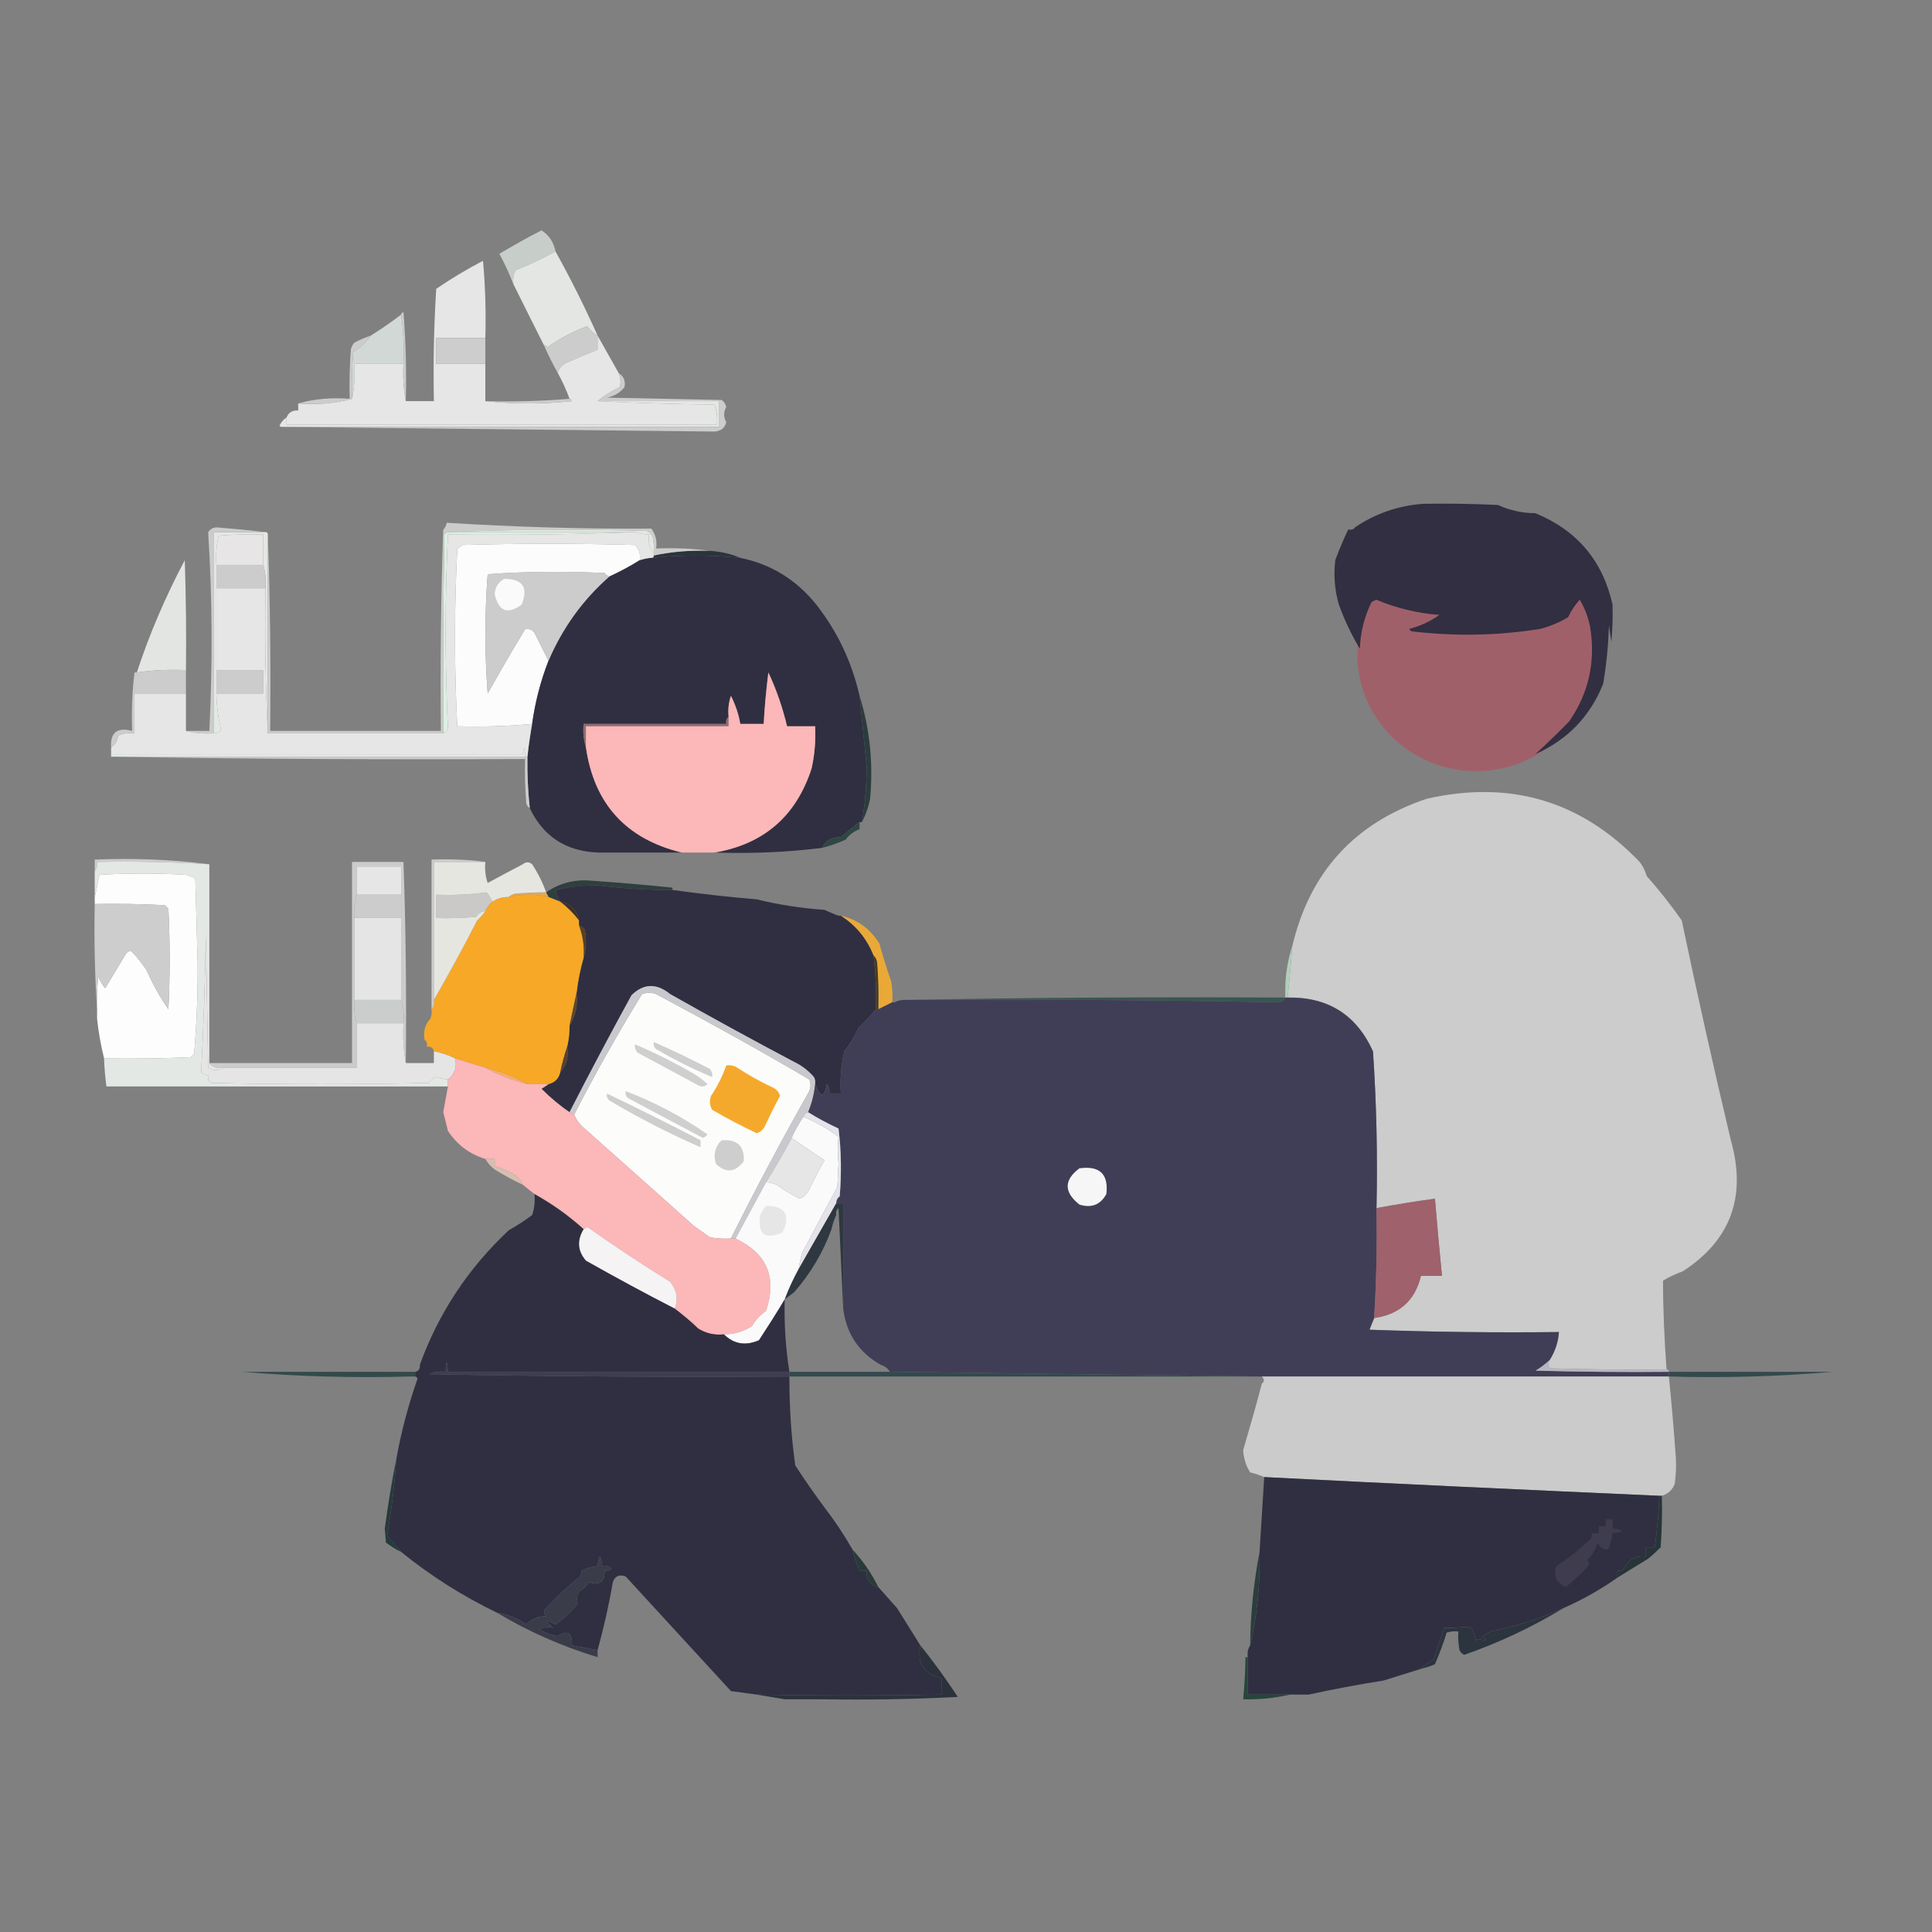 <?xml version="1.0" encoding="UTF-8"?> <svg xmlns="http://www.w3.org/2000/svg" version="1.1" viewBox="0 0 826 826"><rect x="0" y="0" width="826" height="826" fill="#808080" stroke="none"/><defs><style> .cls-1 { fill: #59412c; } .cls-1, .cls-2, .cls-3, .cls-4, .cls-5, .cls-6, .cls-7, .cls-8, .cls-9, .cls-10, .cls-11, .cls-12, .cls-13, .cls-14, .cls-15, .cls-16, .cls-17, .cls-18, .cls-19, .cls-20, .cls-21, .cls-22, .cls-23, .cls-24, .cls-25, .cls-26, .cls-27, .cls-28, .cls-29, .cls-30, .cls-31, .cls-32, .cls-33, .cls-34, .cls-35, .cls-36, .cls-37, .cls-38, .cls-39, .cls-40, .cls-41, .cls-42, .cls-43, .cls-44, .cls-45, .cls-46, .cls-47, .cls-48, .cls-49, .cls-50, .cls-51, .cls-52, .cls-53, .cls-54, .cls-55, .cls-56, .cls-57, .cls-58, .cls-59, .cls-60, .cls-61, .cls-62, .cls-63, .cls-64, .cls-65, .cls-66, .cls-67, .cls-68, .cls-69, .cls-70, .cls-71, .cls-72 { fill-rule: evenodd; } .cls-2 { fill: #d6beb1; } .cls-3 { fill: #cccdcc; } .cls-4 { fill: #2f3840; } .cls-5 { fill: #f5f3f4; } .cls-6 { fill: #f5a92c; } .cls-7 { fill: #f7f6f7; } .cls-8 { fill: #2c343e; } .cls-9 { fill: #eaa937; } .cls-10 { fill: #2b3c3c; } .cls-11 { fill: #403e56; } .cls-12 { fill: #493b1f; } .cls-13 { fill: #d2d8d5; } .cls-14 { fill: #f8ae69; } .cls-15 { fill: #3f3d52; } .cls-16 { fill: #fcfcfc; } .cls-17 { fill: #e0a85b; } .cls-18 { fill: #2c323c; } .cls-19 { fill: #e6e5e6; } .cls-20 { fill: #cbcccc; } .cls-21 { fill: #312f41; } .cls-22 { fill: #cbcccb; } .cls-23 { fill: #fcb7b8; } .cls-24 { fill: #e3e6e3; } .cls-25 { fill: #ccc; } .cls-26 { fill: #27443d; } .cls-27 { fill: #3e3c4d; } .cls-28 { fill: #253b3a; } .cls-29 { fill: #c7cec9; } .cls-30 { fill: #2c393d; } .cls-31 { fill: #e6e6e1; } .cls-32 { fill: #cac9c8; } .cls-33 { fill: #cececf; } .cls-34 { fill: #e5e5e5; } .cls-35 { fill: #e3e5e3; } .cls-36 { fill: #e6e6e6; } .cls-37 { fill: #2c3d3d; } .cls-38 { fill: #8e6c74; } .cls-39 { fill: #e3e3e9; } .cls-40 { fill: #c9c9cd; } .cls-41 { fill: #e5e6e5; } .cls-42 { fill: #cbcbcb; } .cls-43 { fill: #cdcdcd; } .cls-44 { fill: #33494b; } .cls-45 { fill: #2e3f3e; } .cls-46 { fill: #fdfdfd; } .cls-47 { fill: #cecece; } .cls-48 { fill: #3f3022; } .cls-49 { fill: #564222; } .cls-50 { fill: #cfcfcf; } .cls-51 { fill: #dcefe3; } .cls-52 { fill: #e7e5e5; } .cls-53 { fill: #3a3c4a; } .cls-73 { fill: #a0606a; } .cls-54 { fill: #5f4729; } .cls-55 { fill: #b0cfb9; } .cls-56 { fill: #e4e8e5; } .cls-57 { fill: #fbfafa; } .cls-58 { fill: #e3e8e3; } .cls-59 { fill: #fafafa; } .cls-60 { fill: #32494d; } .cls-61 { fill: #cfcecf; } .cls-62 { fill: #2f4743; } .cls-63 { fill: #302f41; } .cls-64 { fill: #b8b6c2; } .cls-65 { fill: #fcfcfb; } .cls-66 { fill: #283a39; } .cls-67 { fill: #273539; } .cls-68 { fill: #f7a827; } .cls-69 { fill: #2a3539; } .cls-70 { fill: #385650; } .cls-71 { fill: #324a4a; } .cls-72 { fill: #9f616b; } </style></defs><g><g id="Calque_1"><path class="cls-29" d="M237.5,107.5c-5.4,3-11.1,5.7-17,8-1,1.9-1.3,3.9-1,6-1.7-4.4-3.7-8.7-6-13,5.9-3.5,11.9-6.9,18-10,3.2,2,5.2,5,6,9Z"></path><path class="cls-24" d="M237.5,107.5c6.5,11.7,12.5,23.7,18,36-1.7-1-3.2-2.3-4.5-4-6.2,2.3-11.8,5.3-17,9-.4-.6-.9-.9-1.5-1-4.4-8.7-8.7-17.4-13-26-.3-2.1,0-4.1,1-6,5.9-2.3,11.6-5,17-8Z"></path><path class="cls-22" d="M255.5,143.5v6c-4.3,1.7-8.6,3.6-13,5.5-2.1.9-3.5,2.4-4,4.5-2.2-3.9-4.2-7.9-6-12,.6.1,1.1.4,1.5,1,5.2-3.7,10.8-6.7,17-9,1.3,1.7,2.8,3,4.5,4Z"></path><path class="cls-13" d="M171.5,134.5c1,6.8,1.3,13.8,1,21h-21c.3,5.2,0,10.2-1,15-.2-6.7,0-13.3.5-20,3-1.8,5.5-4.2,7.5-7,4.5-2.8,8.8-5.8,13-9Z"></path><path class="cls-41" d="M207.5,144.5h-21v11h21v16c12.2,1.3,24.5,1.3,37,0-.1-.6-.5-.9-1-1-1.4-3.9-3.1-7.5-5-11,.5-2.1,1.9-3.6,4-4.5,4.4-1.9,8.7-3.8,13-5.5v-6c3,5.3,6,10.7,9,16,.8,2,1,4,.5,6-3.6,1.7-6.7,3.7-9.5,6,16.5.8,33.2,1.3,50,1.5.9,2.7,1.3,5.6,1,8.5H122.5v-3c.9-2.2,2.6-3.2,5-3v-3c8.1.6,15.7,0,23-2,1-4.8,1.3-9.8,1-15h21c-.3,5.5,0,10.9,1,16h12c-.3-16,0-32,1-48,6.4-4.4,13.1-8.4,20-12,1,11,1.3,22,1,33Z"></path><path class="cls-43" d="M207.5,144.5v11h-21v-11h21Z"></path><path class="cls-25" d="M158.5,143.5c-2,2.8-4.5,5.2-7.5,7-.5,6.7-.7,13.3-.5,20-7.3,2-14.9,2.6-23,2,6.9-2,14.3-2.6,22-2-.2-7,0-14,.5-21,.2-1.1.7-2.1,1.5-3,2.3-1.2,4.6-2.2,7-3Z"></path><path class="cls-25" d="M171.5,134.5c0-.5.4-.9,1-1,1,12.6,1.3,25.3,1,38-1-5.1-1.3-10.5-1-16,.3-7.2,0-14.2-1-21Z"></path><path class="cls-25" d="M243.5,170.5c.5,0,.9.4,1,1-12.5,1.3-24.8,1.3-37,0,12.2.3,24.2,0,36-1Z"></path><path class="cls-58" d="M255.5,171.5h52v11H120.5c-.4,0-.8-.1-1-.5.7-1.5,1.7-2.7,3-3.5v3h184c.3-2.9,0-5.8-1-8.5-16.8-.2-33.5-.7-50-1.5Z"></path><path class="cls-25" d="M264.5,159.5c2.2,1.4,3,3.4,2.5,6-1.9,2.4-4.4,3.9-7.5,4.5,16.3.3,32.7.7,49,1,1.1.7,1.7,1.7,2,3-1.2,2.2-1.2,4.3,0,6.5-.6,2.5-2.3,3.8-5,4-61.8-.7-123.5-1.3-185-2h187v-11h-52c2.8-2.3,5.9-4.3,9.5-6,.5-2,.3-4-.5-6Z"></path><path class="cls-16" d="M273.5,239.5c-4.1,2.6-8.5,4.9-13,7-.8-.3-1.5-.8-2-1.5-16.7-.8-33.4-.7-50,.5-1.3,17-1.3,34,0,51,5.2-9.2,10.5-18.4,16-27.5,2.1-.4,3.6.4,4.5,2.5l5.5,11c-3.4,8.7-5.7,17.7-7,27-10.6,1-21.3,1.3-32,1-1.3-25.3-1.3-50.6,0-76,.8-.3,1.5-.8,2-1.5,24.7-.7,49.3-.7,74,0,1.8,1.8,2.4,3.9,2,6.5Z"></path><path class="cls-69" d="M303.5,235.5c4.6.3,9,1.3,13,3-12.9-1.3-25.6-1.3-38,0,.7,0,1-.3,1-1,7.9-1.7,15.9-2.3,24-2Z"></path><path class="cls-63" d="M316.5,238.5c13.2,2.7,24,9.4,32.5,20,9.1,11.6,15.2,24.6,18.5,39,1,10,2,20,3,30,0,8.1-.6,16.1-2,24h-1c-2.8,2-5.4,4.2-8,6.5-3.8-.2-6.5,1.3-8,4.5-15.2,1.9-30.6,2.5-46,2,21.1-3.6,34.9-15.6,41.5-36,1.3-5.9,1.8-11.9,1.5-18h-12c-1.9-7.9-4.5-15.6-8-23-.9,7.3-1.6,14.6-2,22h-10c-.7-4.2-2.1-8.2-4-12-1,2.9-1.3,5.9-1,9-.9.7-1.2,1.7-1,3h-61c-.3,3.5,0,6.9,1,10,3.5,24.2,17.2,39.2,41,45h-36c-13.7-.6-23.3-7-29-19-.8-7.3-1.1-14.6-1-22,.5-4.7,1.2-9.4,2-14,1.3-9.3,3.6-18.3,7-27,6-14,14.6-26,26-36,4.5-2.1,8.9-4.4,13-7,1.6-.5,3.3-.9,5-1,12.4-1.3,25.1-1.3,38,0Z"></path><path class="cls-51" d="M191.5,227.5h80c-26.5,1-53.2,1.3-80,1-1.3,27.7-1.3,55.3,0,83-.4,1-1,1.7-2,2-.2-28.3,0-56.7.5-85,.4-.6.9-.9,1.5-1Z"></path><path class="cls-25" d="M260.5,246.5c-11.4,10-20,22-26,36l-5.5-11c-.9-2.1-2.4-2.9-4.5-2.5-5.5,9.1-10.8,18.3-16,27.5-1.3-17-1.3-34,0-51,16.6-1.2,33.3-1.3,50-.5.5.7,1.2,1.2,2,1.5Z"></path><path class="cls-59" d="M215.5,247.5c8,0,10.5,3.6,7.5,11-6,4.4-9.8,2.9-11.5-4.5.2-3,1.6-5.1,4-6.5Z"></path><path class="cls-58" d="M113.5,227.5c.7,0,1,.3,1,1v85c-1-20.5-1.3-41.2-1-62,.3-3.5,0-6.9-1-10v-13c-6.3-.2-12.7,0-19,.5-1,4.1-1.3,8.2-1,12.5v55c.1,5.3.8,10.4,2,15.5-.7,1-1.7,1.5-3,1.5v-86h22Z"></path><path class="cls-22" d="M92.5,241.5h20c1,3.1,1.3,6.5,1,10h-21v-10Z"></path><path class="cls-52" d="M112.5,241.5h-20c-.3-4.3,0-8.4,1-12.5,6.3-.5,12.7-.7,19-.5v13Z"></path><path class="cls-35" d="M79.5,286.5c-7.1-.3-14.1,0-21,1,5.4-16.5,12.3-32.5,20.5-48,.5,15.7.7,31.3.5,47Z"></path><path class="cls-30" d="M646.9,290.8c1.2,6.5,1.3,13.2.5,20-1,4.9-2.5,9.6-4.5,14,1.4-8.2,2.2-16.6,2.5-25,.3,2.3.7,4.7,1,7,.5-5.3.7-10.7.5-16Z"></path><path class="cls-22" d="M79.5,286.5v10h-22v-9h1c6.9-1,13.9-1.3,21-1Z"></path><path class="cls-25" d="M92.5,286.5h20v10h-20v-10Z"></path><path class="cls-25" d="M113.5,227.5h-22v86c-4.2.3-8.2,0-12-1h10c1.4-28.4,1.3-56.7-.5-85,1-1.4,2.3-2.1,4-2,7,.6,13.8,1.2,20.5,2Z"></path><path class="cls-41" d="M271.5,227.5c1.9.6,3.9,1,6,1-.5,3.2.1,5.9,2,8v1c0,.7-.3,1-1,1-1.7.1-3.4.5-5,1,.4-2.6-.2-4.7-2-6.5-24.7-.7-49.3-.7-74,0-.5.7-1.2,1.2-2,1.5-1.3,25.4-1.3,50.7,0,76,10.7.3,21.4,0,32-1-.8,4.6-1.5,9.3-2,14h-1c-.1-4.3-.5-4.7-1-1H47.5v-3c1.7-1.1,2.7-2.7,3-5,2.2-1,4.6-1.3,7-1v-17h22v16c3.8,1,7.8,1.3,12,1,1.3,0,2.3-.5,3-1.5-1.2-5.1-1.9-10.2-2-15.5h20v-10h-20v-35h21c-.3,20.8,0,41.5,1,62h75c1-.3,1.6-1,2-2-1.3-27.7-1.3-55.3,0-83,26.8.3,53.5,0,80-1Z"></path><path class="cls-25" d="M57.5,287.5v26c-2.4-.3-4.8,0-7,1-.3,2.3-1.3,3.9-3,5-.4-6.3,2.6-8.7,9-7-.3-8.5,0-16.9,1-25Z"></path><path class="cls-38" d="M311.5,306.5v4h-61v9c-1-3.1-1.3-6.5-1-10h61c-.2-1.3,0-2.3,1-3Z"></path><path class="cls-23" d="M305.5,364.5h-14c-23.8-5.8-37.5-20.8-41-45v-9h61v-4c-.3-3.1,0-6.1,1-9,1.9,3.8,3.3,7.8,4,12h10c.4-7.4,1.1-14.7,2-22,3.5,7.4,6.1,15.1,8,23h12c.3,6.1-.2,12.1-1.5,18-6.6,20.4-20.4,32.4-41.5,36Z"></path><path class="cls-25" d="M303.5,235.5c-8.1-.3-16.1.3-24,2v-1c.2-2.4,0-4.7-.5-7-.5-1.2-1.3-2-2.5-2.5-28.5-.8-56.8-.7-85,.5-.6.1-1.1.4-1.5,1-.5,28.3-.7,56.7-.5,85h-75v-85c1,27.8,1.3,55.8,1,84h73c-.3-28.7,0-57.3,1-86,.8-.9,1.3-1.9,1.5-3,28.9,1.8,58.1,2.7,87.5,2.5,1.8,2.5,2.5,5.3,2,8.5,7.9-.3,15.5,0,23,1Z"></path><path class="cls-58" d="M191.5,227.5c28.2-1.2,56.5-1.3,85-.5,1.2.5,2,1.3,2.5,2.5.5,2.3.7,4.6.5,7-1.9-2.1-2.5-4.8-2-8-2.1,0-4.1-.4-6-1h-80Z"></path><path class="cls-58" d="M224.5,323.5H47.5v-1h176c.5-3.7.9-3.3,1,1Z"></path><path class="cls-25" d="M47.5,323.5h178c-.1,7.4.2,14.7,1,22-.7-.4-1.2-1.1-1.5-2-.5-6.3-.7-12.7-.5-19-59.2.3-118.2,0-177-1Z"></path><path class="cls-10" d="M367.5,297.5c4.4,14.2,5.9,28.9,4.5,44-.7,3.6-1.9,6.9-3.5,10,1.4-7.9,2-15.9,2-24-1-10-2-20-3-30Z"></path><path class="cls-22" d="M719.5,543.5c-3,1.1-5.8,2.4-8.5,4,0,12.7.6,25.3,1.5,38-16.7.2-33.3,0-50-.5-.7-1-.7-2.2,0-3.5,2.3-3.6,3.7-7.6,4-12-27,.3-54,0-81-1,.7-1.7,1.3-3.4,2-5,10.8-1.5,17.5-7.5,20-18h9c-1.1-11-2.1-22-3-33-8.4,1.1-16.7,2.5-25,4,.5-22.4,0-44.7-1.5-67-7.1-15.7-19.3-23.3-36.5-23,.8-7.3,1.4-14.6,2-22,7.5-31.7,26.7-52.7,57.5-63,35.7-8.1,66,.9,91,27,1.4,1.8,2.4,3.8,3,6,5.3,6,10.3,12.3,15,19,6.6,31.5,13.6,62.8,21,94,6.8,24,0,42.7-20.5,56Z"></path><path class="cls-62" d="M367.5,351.5v3c-2.4.9-4.4,2.4-6,4.5-3.3,1.5-6.6,2.6-10,3.5,1.5-3.2,4.2-4.7,8-4.5,2.6-2.3,5.2-4.5,8-6.5Z"></path><path class="cls-25" d="M89.5,369.5c-16-1-32-1.3-48-1,.3,1.6,0,2.9-1,4v-5c16.7-.7,33,0,49,2Z"></path><path class="cls-46" d="M44.5,452.5c-1.4-5.6-2.4-11.3-3-17v-4c-.2-4.7,0-9.3.5-14,.7,1.8,1.7,3.5,3,5,3-5,6-10,9-15,.6-.5,1.2-.9,2-1,2.4,2.4,4.5,5.1,6.5,8,2.7,6,5.8,11.7,9.5,17,.7-14.3.7-28.7,0-43l-1.5-1.5c-10-.5-20-.7-30-.5v-3c.7-3.1,1.4-6.2,2-9.5,12.3-.7,24.7-.7,37,0,1.4.4,2.7.9,4,1.5.3,12,.7,24,1,36,.1,13.1-.4,26.1-1.5,39l-1.5,1.5c-12.3.5-24.7.7-37,.5Z"></path><path class="cls-45" d="M287.5,379.5v1c-10.7,0-21.4-.7-32-2-6.1,0-12.1.6-18,2,.3,1.8,1,3.5,2,5-1.7-.7-3.3-1.3-5-2-.3-.7-.7-1.3-1-2,5.7-3.9,12-5.6,19-5,11.7.8,23.4,1.8,35,3Z"></path><path class="cls-17" d="M233.5,381.5c.3.7.7,1.3,1,2-5.7-1.3-11.3-1.3-17,0,.8-.8,1.8-1.3,3-1.5,4.5-.3,8.8-.4,13-.5Z"></path><path class="cls-63" d="M287.5,380.5c11.8,1.6,23.8,3,36,4,9.4,2.3,19.1,3.8,29,4.5,2,.9,4,1.8,6,2.5h1c6.5,4.1,11.1,9.8,14,17,.9,7.6,1.2,15.3,1,23-2.3,2.8-4.8,5.5-7.5,8-1.6,3.6-3.6,6.9-6,10-1.4,5.9-1.9,11.9-1.5,18h-5c.3-1.5,0-2.8-1-4-1.1,6-2.7,6-5,0,.1-1.1,0-2.1-.5-3-2.4-2.8-5.2-4.9-8.5-6.5-17.8-9.4-35.5-19.1-53-29-5.8-4.7-11.3-4.6-16.5.5-9.1,16.6-17.9,33.2-26.5,50-4.3-2.9-8.3-6.3-12-10,1.1-.7,2.1-1.3,3-2,2.7-.7,4.3-2.3,5-5,2.7-3,3.7-6.7,3-11,.7-3,1-6,1-9,2.6-4.2,3.6-8.9,3-14,.6-5.1,1.6-10.1,3-15,1.1-3.8,1.3-7.8.5-12-.7-.9-1.5-1.5-2.5-2v-2c-.8-4.4-3.5-7.1-8-8-1-1.5-1.7-3.2-2-5,5.9-1.4,11.9-2.1,18-2,10.6,1.3,21.3,2,32,2Z"></path><path class="cls-32" d="M210.5,385.5c-1.3,1.1-2.3,2.5-3,4-1.7.2-3,1-4,2.5-5.7.5-11.3.7-17,.5v-10c7.3.3,14.4,0,21.5-1,1.1,1.2,1.9,2.5,2.5,4Z"></path><path class="cls-3" d="M40.5,386.5c10-.2,20,0,30,.5l1.5,1.5c.7,14.3.7,28.7,0,43-3.7-5.3-6.8-11-9.5-17-2-2.9-4.1-5.6-6.5-8-.8.1-1.4.5-2,1-3,5-6,10-9,15-1.3-1.5-2.3-3.2-3-5-.5,4.7-.7,9.3-.5,14-1-14.8-1.3-29.8-1-45Z"></path><path class="cls-48" d="M239.5,385.5c4.5.9,7.2,3.6,8,8-2.3-3-5-5.7-8-8Z"></path><path class="cls-68" d="M234.5,383.5c1.7.7,3.3,1.3,5,2,3,2.3,5.7,5,8,8v2c1.7,4.5,2.4,9.1,2,14-1.4,4.9-2.4,9.9-3,15-1,4.5-2,9.2-3,14,0,3-.3,6-1,9-1.2,3.5-2.2,7.2-3,11-.7,2.7-2.3,4.3-5,5h-9c-5.5-3.1-11.5-5.4-18-7-4.3-1.3-8.7-2.7-13-4-2.8-1.4-5.8-2.4-9-3-.3-1.5-1.3-2.2-3-2,.2-1.3,0-2.3-1-3-.6-3.5.2-6.5,2.5-9,.5-1.3.7-2.6.5-4,.9-1.1,1.3-2.4,1-4,6.4-11.1,12.6-22.4,18.5-34,1.4-1.2,2.5-2.5,3.5-4,.7-1.5,1.7-2.9,3-4,2.1-1.4,4.4-2.1,7-2,5.7-1.3,11.3-1.3,17,0Z"></path><path class="cls-25" d="M207.5,368.5h-22v59c.3,1.6,0,2.9-1,4v-64c7.9-.3,15.5,0,23,1Z"></path><path class="cls-31" d="M207.5,368.5c-.3,3.1,0,6.1,1,9,5-2.7,10-5.4,15-8,1.4-1.1,2.7-1.1,4,0,2.5,3.8,4.5,7.8,6,12-4.2,0-8.5.2-13,.5-1.2.2-2.2.7-3,1.5-2.6-.1-4.9.6-7,2-.6-1.5-1.4-2.8-2.5-4-7.1,1-14.2,1.3-21.5,1v10c5.7.2,11.3,0,17-.5,1-1.5,2.3-2.3,4-2.5-1,1.5-2.1,2.8-3.5,4-5.9,11.6-12.1,22.9-18.5,34v-59h22Z"></path><path class="cls-49" d="M247.5,395.5c1,.5,1.8,1.1,2.5,2,.8,4.2.6,8.2-.5,12,.4-4.9-.3-9.5-2-14Z"></path><path class="cls-55" d="M552.5,404.5c-.6,7.4-1.2,14.7-2,22h-1v-2c-.1-7,.9-13.6,3-20Z"></path><path class="cls-9" d="M359.5,391.5c7.1,1.6,12.6,5.6,16.5,12,1.5,5.4,3.1,10.7,5,16,.5,3,.7,6,.5,9l-6,3c.2-6.7,0-13.3-.5-20-.2-1.2-.7-2.2-1.5-3-2.9-7.2-7.5-12.9-14-17Z"></path><path class="cls-12" d="M373.5,408.5c.8.8,1.3,1.8,1.5,3,.5,6.7.7,13.3.5,20h-1c.2-7.7-.1-15.4-1-23Z"></path><path class="cls-65" d="M312.5,529.5c-3,.2-6,0-9-.5-2.3-1.7-4.7-3.3-7-5-15.3-13.7-30.6-27.3-46-41-2.3-1.8-4-3.9-5-6.5,9-17.6,18.7-34.7,29-51.5,2-.7,4-.7,6,0,22,11.7,43.9,23.8,65.5,36.5.7,1.7.7,3.3,0,5-11.7,20.7-22.9,41.7-33.5,63Z"></path><path class="cls-70" d="M387.5,427.5c53.8-1,107.8-1.3,162-1-.5,1.2-1.5,1.9-3,2-53-1-106-1.3-159-1Z"></path><path class="cls-40" d="M348.5,463.5c-.4,4.2-1.4,8.2-3,12-1,.3-1.7,1-2,2-1.9,2.8-3.6,5.8-5,9-3.4,6.4-7.1,12.8-11,19-4.3,8-8.7,16-13,24h-2c10.6-21.3,21.8-42.3,33.5-63,.7-1.7.7-3.3,0-5-21.6-12.7-43.5-24.8-65.5-36.5-2-.7-4-.7-6,0-10.3,16.8-20,33.9-29,51.5-.7-.3-1.3-.7-2-1,8.6-16.8,17.4-33.4,26.5-50,5.2-5.1,10.7-5.2,16.5-.5,17.5,9.9,35.2,19.6,53,29,3.3,1.6,6.1,3.7,8.5,6.5.5.9.6,1.9.5,3Z"></path><path class="cls-11" d="M549.5,426.5h1c17.2-.3,29.4,7.3,36.5,23,1.5,22.3,2,44.6,1.5,67,.3,15.7,0,31.4-1,47-.7,1.6-1.3,3.3-2,5,27,1,54,1.3,81,1-.3,4.4-1.7,8.4-4,12-1.8,1.7-3.8,3.2-6,4.5,19,.5,38,.7,57,.5v2h-175c-52.7-.7-105.3-1.3-158-2-.9-1.5-2.3-2.5-4-3-9.3-5.3-14.7-13.3-16-24v-45h-3c0-1.3.5-2.3,1.5-3,.8-9.7.7-19.4-.5-29-4.5-2.1-8.9-4.4-13-7,1.6-3.8,2.6-7.8,3-12,2.3,6,3.9,6,5,0,.9,1.2,1.3,2.5,1,4h5c-.4-6.1.1-12.1,1.5-18,2.4-3.1,4.4-6.4,6-10,2.7-2.5,5.2-5.2,7.5-8h1l6-3h1c1.5-.8,3.2-1.1,5-1,53-.3,106,0,159,1,1.5-.1,2.5-.8,3-2Z"></path><path class="cls-54" d="M246.5,424.5c.6,5.1-.4,9.8-3,14,1-4.8,2-9.5,3-14Z"></path><path class="cls-33" d="M279.5,445.5c8.1,3.5,16.1,7.4,24,11.5.8,1,1.2,2.2,1,3.5-8.2-3.4-16.2-7.4-24-12-.9-.8-1.2-1.8-1-3Z"></path><path class="cls-56" d="M89.5,369.5v85c1.5,1.8,3.5,2.4,6,2-2.1,1.3-4.2,1.3-6.5,0-.3-19-.7-38-1-57-.3,19.7-1,39.4-2,59,1.1.7,2.2,1.2,3.5,1.5-1,1.1-.6,2.1,1,3,31,.7,62,.7,93,0,.6-1.3,1.6-2.1,3-2.5,1.6.5,3.3.9,5,1v3H45.5c-.5-4-.9-8-1-12,12.3.2,24.7,0,37-.5l1.5-1.5c1.1-12.9,1.6-25.9,1.5-39-.3-12-.7-24-1-36-1.3-.6-2.6-1.1-4-1.5-12.3-.7-24.7-.7-37,0-.6,3.3-1.3,6.4-2,9.5v-11c.9-1.1,1.3-2.4,1-4,16-.3,32,0,48,1Z"></path><path class="cls-1" d="M242.5,447.5c.7,4.3-.3,8-3,11,.8-3.8,1.8-7.5,3-11Z"></path><path class="cls-25" d="M172.5,368.5c1,28.5,1.3,57.2,1,86-1-5.5-1.3-11.1-1-17,.3-3.5,0-6.9-1-10v-57h-19v12c-1,3.1-1.3,6.5-1,10v35c-.3,3.5,0,6.9,1,10v19h-57c-2.5.4-4.5-.2-6-2h61v-86h22Z"></path><path class="cls-20" d="M151.5,427.5h20c1,3.1,1.3,6.5,1,10h-20c-1-3.1-1.3-6.5-1-10Z"></path><path class="cls-34" d="M151.5,392.5h20v35h-20v-35Z"></path><path class="cls-22" d="M152.5,382.5h19v10h-20c-.3-3.5,0-6.9,1-10Z"></path><path class="cls-41" d="M171.5,382.5h-19v-12h19v12Z"></path><path class="cls-19" d="M95.5,456.5h57v-19h20c-.3,5.9,0,11.5,1,17h12v-5c3.2.6,6.2,1.6,9,3,1,3.6,0,6.6-3,9-1.7-.1-3.4-.5-5-1-1.4.4-2.4,1.2-3,2.5-31,.7-62,.7-93,0-1.6-.9-2-1.9-1-3-1.3-.3-2.4-.8-3.5-1.5,1-19.6,1.7-39.3,2-59,.3,19,.7,38,1,57,2.3,1.3,4.4,1.3,6.5,0Z"></path><path class="cls-14" d="M207.5,456.5c6.5,1.6,12.5,3.9,18,7-6.3-1.6-12.3-3.9-18-7Z"></path><path class="cls-50" d="M271.5,446.5c8.5,3.6,16.9,7.8,25,12.5,2.2,1.3,4.2,2.8,6,4.5-1.2,1.1-2.6,1.3-4,.5-8.7-4.7-17.4-9.3-26-14-.8-1-1.2-2.2-1-3.5Z"></path><path class="cls-23" d="M194.5,452.5c4.3,1.3,8.7,2.7,13,4,5.7,3.1,11.7,5.4,18,7h9c-.9.7-1.9,1.3-3,2,3.7,3.7,7.7,7.1,12,10,.7.3,1.3.7,2,1,1,2.6,2.7,4.7,5,6.5,15.4,13.7,30.7,27.3,46,41,2.3,1.7,4.7,3.3,7,5,3,.5,6,.7,9,.5h2c13.5,6.4,17.8,16.7,13,31-2.5,1.7-4.5,3.9-6,6.5-3.7,2.3-7.7,3.5-12,3.5-4,.4-7.6-.4-11-2.5-3.2-3.1-6.6-5.9-10-8.5,1.5-4.1.9-7.9-2-11.5-12.1-7.5-23.9-15.3-35.5-23.5-.4.6-.9.9-1.5,1-6.3-5.7-13.3-10.7-21-15-1.7-1.4-3.4-2.7-5-4-.8-2-2.1-3.5-4-4.5-2.6-1.4-5.3-2.6-8-3.5v-3h-4c-6.8-2.1-12.1-6.1-16-12-.6-2.6-1.3-5.3-2-8,.7-3.7,1.3-7.3,2-11v-3c3-2.4,4-5.4,3-9Z"></path><path class="cls-50" d="M267.5,466.5c12.4,4.7,24.1,10.9,35,18.5-.5.7-1.2,1.2-2,1.5-10.7-5.7-21.4-11.3-32-17-.9-.8-1.2-1.8-1-3Z"></path><path class="cls-6" d="M310.5,455.5c1.4-.2,2.7,0,4,.5,5.1,3.4,10.4,6.4,16,9,1.5.7,2.5,1.9,3,3.5-2.3,4.2-4.4,8.6-6.5,13-.7,1.5-1.9,2.5-3.5,3-6.5-3.1-12.8-6.4-19-10-1.1-1.9-1.3-3.9-.5-6,2.7-4,4.9-8.4,6.5-13Z"></path><path class="cls-57" d="M343.5,477.5c5.4,2.2,10.4,5.1,15,8.5-.4,3.6-.4,7.5,0,11.5-.2,3.3-.3,6.7-.5,10-5,9.2-10,18.6-15,28-.7,2.3-1.2,4.6-1.5,7-2.3,4.2-4.3,8.5-6,13-3.5,5.9-7.2,11.7-11,17.5-5.7,2.5-10.7,1.7-15-2.5,4.3,0,8.3-1.2,12-3.5,1.5-2.6,3.5-4.8,6-6.5,4.8-14.3.5-24.6-13-31,4.3-8,8.7-16,13-24,1.6,0,3.1.4,4.5,1,3.2,2.3,6.5,4.3,10,6,1.8-.8,3.1-2.2,4-4,2-4.3,4.2-8.4,6.5-12.5-4.8-3.1-9.4-6.2-14-9.5,1.4-3.2,3.1-6.2,5-9Z"></path><path class="cls-47" d="M259.5,467.5c13.4,6.5,26.8,13.1,40,20v3c-13.3-5.8-26.3-12.5-39-20-.9-.8-1.2-1.8-1-3Z"></path><path class="cls-36" d="M338.5,486.5c4.6,3.3,9.2,6.4,14,9.5-2.3,4.1-4.5,8.2-6.5,12.5-.9,1.8-2.2,3.2-4,4-3.5-1.7-6.8-3.7-10-6-1.4-.6-2.9-1-4.5-1,3.9-6.2,7.6-12.6,11-19Z"></path><path class="cls-2" d="M207.5,495.5h4v3c2.7.9,5.4,2.1,8,3.5,1.9,1,3.2,2.5,4,4.5-4.1-1.9-8.1-4.1-12-6.5-1.7-1.3-3-2.8-4-4.5Z"></path><path class="cls-61" d="M308.5,487.5c6.7-.5,9.9,2.5,9.5,9-3.7,4.8-7.7,5.2-12,1-1.1-4-.3-7.3,2.5-10Z"></path><path class="cls-7" d="M461.5,499.5c8.7-1.2,12.5,2.5,11.5,11-2.5,4.6-6.4,6.1-11.5,4.5-6.7-5.3-6.7-10.5,0-15.5Z"></path><path class="cls-39" d="M345.5,475.5c4.1,2.6,8.5,4.9,13,7,1.2,9.6,1.3,19.3.5,29-1,.7-1.5,1.7-1.5,3-5.3,9.3-10.7,18.7-16,28,.3-2.4.8-4.7,1.5-7,5-9.4,10-18.8,15-28,.2-3.3.3-6.7.5-10-.4-4-.4-7.9,0-11.5-4.6-3.4-9.6-6.3-15-8.5.3-1,1-1.7,2-2Z"></path><path class="cls-36" d="M327.5,515.5c8.4.2,10.7,4.1,7,11.5-7.6,3.1-10.7.6-9.5-7.5.7-1.5,1.5-2.8,2.5-4Z"></path><path class="cls-72" d="M587.5,563.5c.9-15.6,1.3-31.3,1-47,8.3-1.5,16.6-2.9,25-4,.9,11,1.9,22,3,33h-9c-2.5,10.5-9.2,16.5-20,18Z"></path><path class="cls-5" d="M288.5,559.5c-12.7-6.5-25.4-13.4-38-20.5-3.6-4.2-3.9-8.7-1-13.5.6-.1,1.1-.4,1.5-1,11.6,8.2,23.4,16,35.5,23.5,2.9,3.6,3.5,7.4,2,11.5Z"></path><path class="cls-4" d="M357.5,514.5h3v45c-.7-14.2-1.3-28.5-2-43-.9.8-1.2,1.8-1,3-.9,1.9-1.5,3.9-2,6-3.6,10-9,19-16,27-1.3,1-2.7,2-4,3,1.7-4.5,3.7-8.8,6-13,5.3-9.3,10.7-18.7,16-28Z"></path><path class="cls-64" d="M662.5,581.5c-.7,1.3-.7,2.5,0,3.5,16.7.5,33.3.7,50,.5.7,0,1,.3,1,1-19,.2-38,0-57-.5,2.2-1.3,4.2-2.8,6-4.5Z"></path><path class="cls-15" d="M337.5,586.5v2c-51.3.3-102.7,0-154-1,2.2-1,4.6-1.3,7-1,.3-5.3.7-5.3,1,0h146Z"></path><path class="cls-71" d="M103.5,586.5h74v2h-2c-24.4.7-48.4,0-72-2Z"></path><path class="cls-60" d="M337.5,586.5h43c52.7.7,105.3,1.3,158,2h-201v-2Z"></path><path class="cls-44" d="M713.5,586.5h70c-23,2-46.3,2.7-70,2v-2Z"></path><path class="cls-63" d="M228.5,510.5c7.7,4.3,14.7,9.3,21,15-2.9,4.8-2.6,9.3,1,13.5,12.6,7.1,25.3,14,38,20.5,3.4,2.6,6.8,5.4,10,8.5,3.4,2.1,7,2.9,11,2.5,4.3,4.2,9.3,5,15,2.5,3.8-5.8,7.5-11.6,11-17.5-.3,10.5.4,20.8,2,31h-146c-.3-5.3-.7-5.3-1,0-2.4-.3-4.8,0-7,1,51.3,1,102.7,1.3,154,1v1c0,12.4.8,24.7,2.5,37,4,6.2,8.2,12.2,12.5,18,4.4,5.7,8.4,11.7,12,18,.7,3.1,1.7,6.1,3,9h3c-.3,3.7,1.4,6,5,7,2.7,3,5.3,6,8,9,3.3,5.3,6.7,10.6,10,16-1.5,7.8,1.5,12.4,9,14v7c-26.4.5-52.7.5-79,0-3.7-.5-7.3-1-11-1.5-15-16.3-30-32.7-45-49-2.7-1-4.6-.2-5.5,2.5-1.7,9.9-3.9,19.5-6.5,29-3.7-.7-7.3-1.3-11-2,.3-5.5-1.7-6.8-6-4-2.9-.5-5.6-1.5-8-3,2-.8,4-1,6-.5-3.8-3.4-3.5-3.9,1-1.5,3.6-2.5,6.8-5.5,9.5-9-.5-1.7-.3-3.4.5-5,1.7-1.2,3.2-2.5,4.5-4,4.4,1.4,6.6-.3,6.5-5,1.2.2,2.2-.1,3-1-1.2-.9-2.5-1.3-4-1-.7-5.3-1.3-5.3-2,0-2.4.4-4.8,1.1-7,2,.2,1.2-.1,2.2-1,3-4.9,3.9-9.6,8.3-14,13-1.2,1.2-1.2,2.3,0,3.5-3.3,0-6.2,1.2-8.5,3.5-3.8-2.7-8-4.3-12.5-5-14.7-7.1-28.4-15.8-41-26-2-2.3-4-4.7-6-7,1.9-10.9,3.2-21.9,4-33,2.1-11.6,5.1-22.9,9-34-.1-.6-.5-.9-1-1v-2c1.5-.3,2.2-1.3,2-3,8-22.1,20.7-41.3,38-57.5,3.5-2,6.8-4.1,10-6.5,1-2.9,1.3-5.9,1-9Z"></path><path class="cls-42" d="M539.5,588.5h174c1.2,11.8,2.2,23.5,3,35,.2,3.7,0,7.3-.5,11-1.1,2.6-2.9,4.2-5.5,5h-1c-56.3-2.5-112.7-5.1-169-8-1.9-.8-3.9-1.5-6-2-1.8-2.8-2.8-6-3-9.5,2.8-9.5,5.5-19,8-28.5,1.1-.8,1.1-1.8,0-3Z"></path><path class="cls-63" d="M540.5,631.5c56.3,2.9,112.7,5.5,169,8-.4,7.1-1,14.5-2,22h-4v4c-4.2-.5-7.2,1.2-9,5-.8.9-1.8,1.2-3,1v3c-7.2,5.1-14.9,9.4-23,13-9.9,4.5-20.3,7.8-31,10-1.5.6-2.8,1.5-4,2.5,2.1.6,2.3,1.1.5,1.5-1.2-.9-2.2-.9-3,0-.5-2.7-1.3-4.7-2.5-6-3.5.3-7.2.4-11,.5-1.6,4.4-3.1,8.9-4.5,13.5-2.1,1.1-4,2.4-5.5,4-5.3,1.7-10.7,3.3-16,5-10.8,1.7-21.5,3.7-32,6h-26v-16c-.3-1.9,0-3.6,1-5,3-13,4.3-26.4,4-40,.7-10.7,1.3-21.3,2-32Z"></path><path class="cls-28" d="M169.5,623.5c-.8,11.1-2.1,22.1-4,33,2,2.3,4,4.7,6,7-2.3-1.1-4.4-2.4-6.5-4-.2-2-.3-4-.5-6,1.4-10.2,3-20.2,5-30Z"></path><path class="cls-27" d="M686.5,649.5h3v4c5.3.7,5.3,1.3,0,2-.4,2.4-1.1,4.8-2,7-2.1,0-3.6-1.1-4.5-3-.8,3-2.3,5.5-4.5,7.5,1,.7,1.1,1.6.5,2.5-3,3.3-6.2,6.3-9.5,9-4.3-1.9-5.6-4.9-4-9,4.9-3.2,9.6-6.9,14-11,.9-.8,1.2-1.8,1-3h3v-3h3v-3Z"></path><path class="cls-67" d="M709.5,639.5h1c.2,7.3,0,14.7-.5,22-1.8,1.8-3.6,3.5-5.5,5-4.3,2.6-8.6,5.3-13,8v-3c1.2.2,2.2-.1,3-1,1.8-3.8,4.8-5.5,9-5v-4h4c1-7.5,1.6-14.9,2-22Z"></path><path class="cls-66" d="M364.5,662.5c4.4,4.8,8.1,10.1,11,16-3.6-1-5.3-3.3-5-7h-3c-1.3-2.9-2.3-5.9-3-9Z"></path><path class="cls-53" d="M255.5,705.5v3c-15.2-4.6-29.5-10.9-43-19,4.5.7,8.7,2.3,12.5,5,2.3-2.3,5.2-3.4,8.5-3.5-1.2-1.2-1.2-2.3,0-3.5,4.4-4.7,9.1-9.1,14-13,.9-.8,1.2-1.8,1-3,2.2-.9,4.6-1.6,7-2,.7-5.3,1.3-5.3,2,0,1.5-.3,2.8,0,4,1-.8.9-1.8,1.2-3,1,0,4.7-2.1,6.4-6.5,5-1.3,1.5-2.8,2.8-4.5,4-.8,1.6-1,3.3-.5,5-2.7,3.5-5.9,6.5-9.5,9-4.5-2.4-4.8-1.9-1,1.5-2-.5-4-.3-6,.5,2.4,1.5,5.1,2.5,8,3,4.3-2.8,6.3-1.5,6,4,3.7.7,7.3,1.3,11,2Z"></path><path class="cls-37" d="M538.5,663.5c.3,13.6-1,27-4,40,.1-13.6,1.5-26.9,4-40Z"></path><path class="cls-8" d="M668.5,687.5c-13.4,8.1-27.5,14.8-42.5,20-.9-.4-1.6-1.1-2-2-.5-2.6-.7-5.3-.5-8-1.7-.2-3.4,0-5,.5-1.4,4.6-3.1,9.1-5,13.5-2,.9-4,1.5-6,2,1.5-1.6,3.4-2.9,5.5-4,1.4-4.6,2.9-9.1,4.5-13.5,3.8,0,7.5-.2,11-.5,1.2,1.3,2,3.3,2.5,6,.8-.9,1.8-.9,3,0,1.8-.4,1.6-.9-.5-1.5,1.2-1,2.5-1.9,4-2.5,10.7-2.2,21.1-5.5,31-10Z"></path><path class="cls-18" d="M393.5,703.5c5.7,7,11,14.4,16,22-19.2,1-38.5,1.3-58,1h-16c-4-.7-8-1.3-12-2,26.3.5,52.6.5,79,0v-7c-7.5-1.6-10.5-6.2-9-14Z"></path><path class="cls-26" d="M532.5,708.5h1v16h18c-6.4,1.5-13.1,2.2-20,2,.6-6,.9-12,1-18Z"></path><ellipse class="cls-73" cx="631.1" cy="279.8" rx="50.8" ry="49.9"></ellipse><path class="cls-21" d="M608.4,215.4c10.7-.2,21.3,0,32,.5,5.1,2.3,10.4,3.5,16,3.5,17.8,7.3,28.8,20.3,33,39,.2,5.3,0,10.7-.5,16-.3-2.3-.7-4.7-1-7-.3,8.4-1.1,16.8-2.5,25-5.6,13.9-15.2,23.9-29,30,4.9-4.4,9.7-9.1,14.5-14,8.3-12,11.3-25.4,9-40-.8-4.3-2.3-8.3-4.5-12-2.1,2.3-3.7,4.8-5,7.5-3.7,2.2-7.7,3.9-12,5-18.3,2.9-36.6,3.2-55,1l-1-1c4.7-1.2,9.1-3.2,13-6-9.4-.7-18.4-2.9-27-6.5-.7.3-1.3.7-2,1-3.1,6.3-4.8,13-5,20-3.6-6-6.6-12.3-9-19-1.8-6.2-2.3-12.5-1.5-19,1.7-4.5,3.5-8.8,5.5-13,1.3.2,2.3,0,3-1,8.8-5.9,18.4-9.2,29-10Z"></path></g></g></svg> 